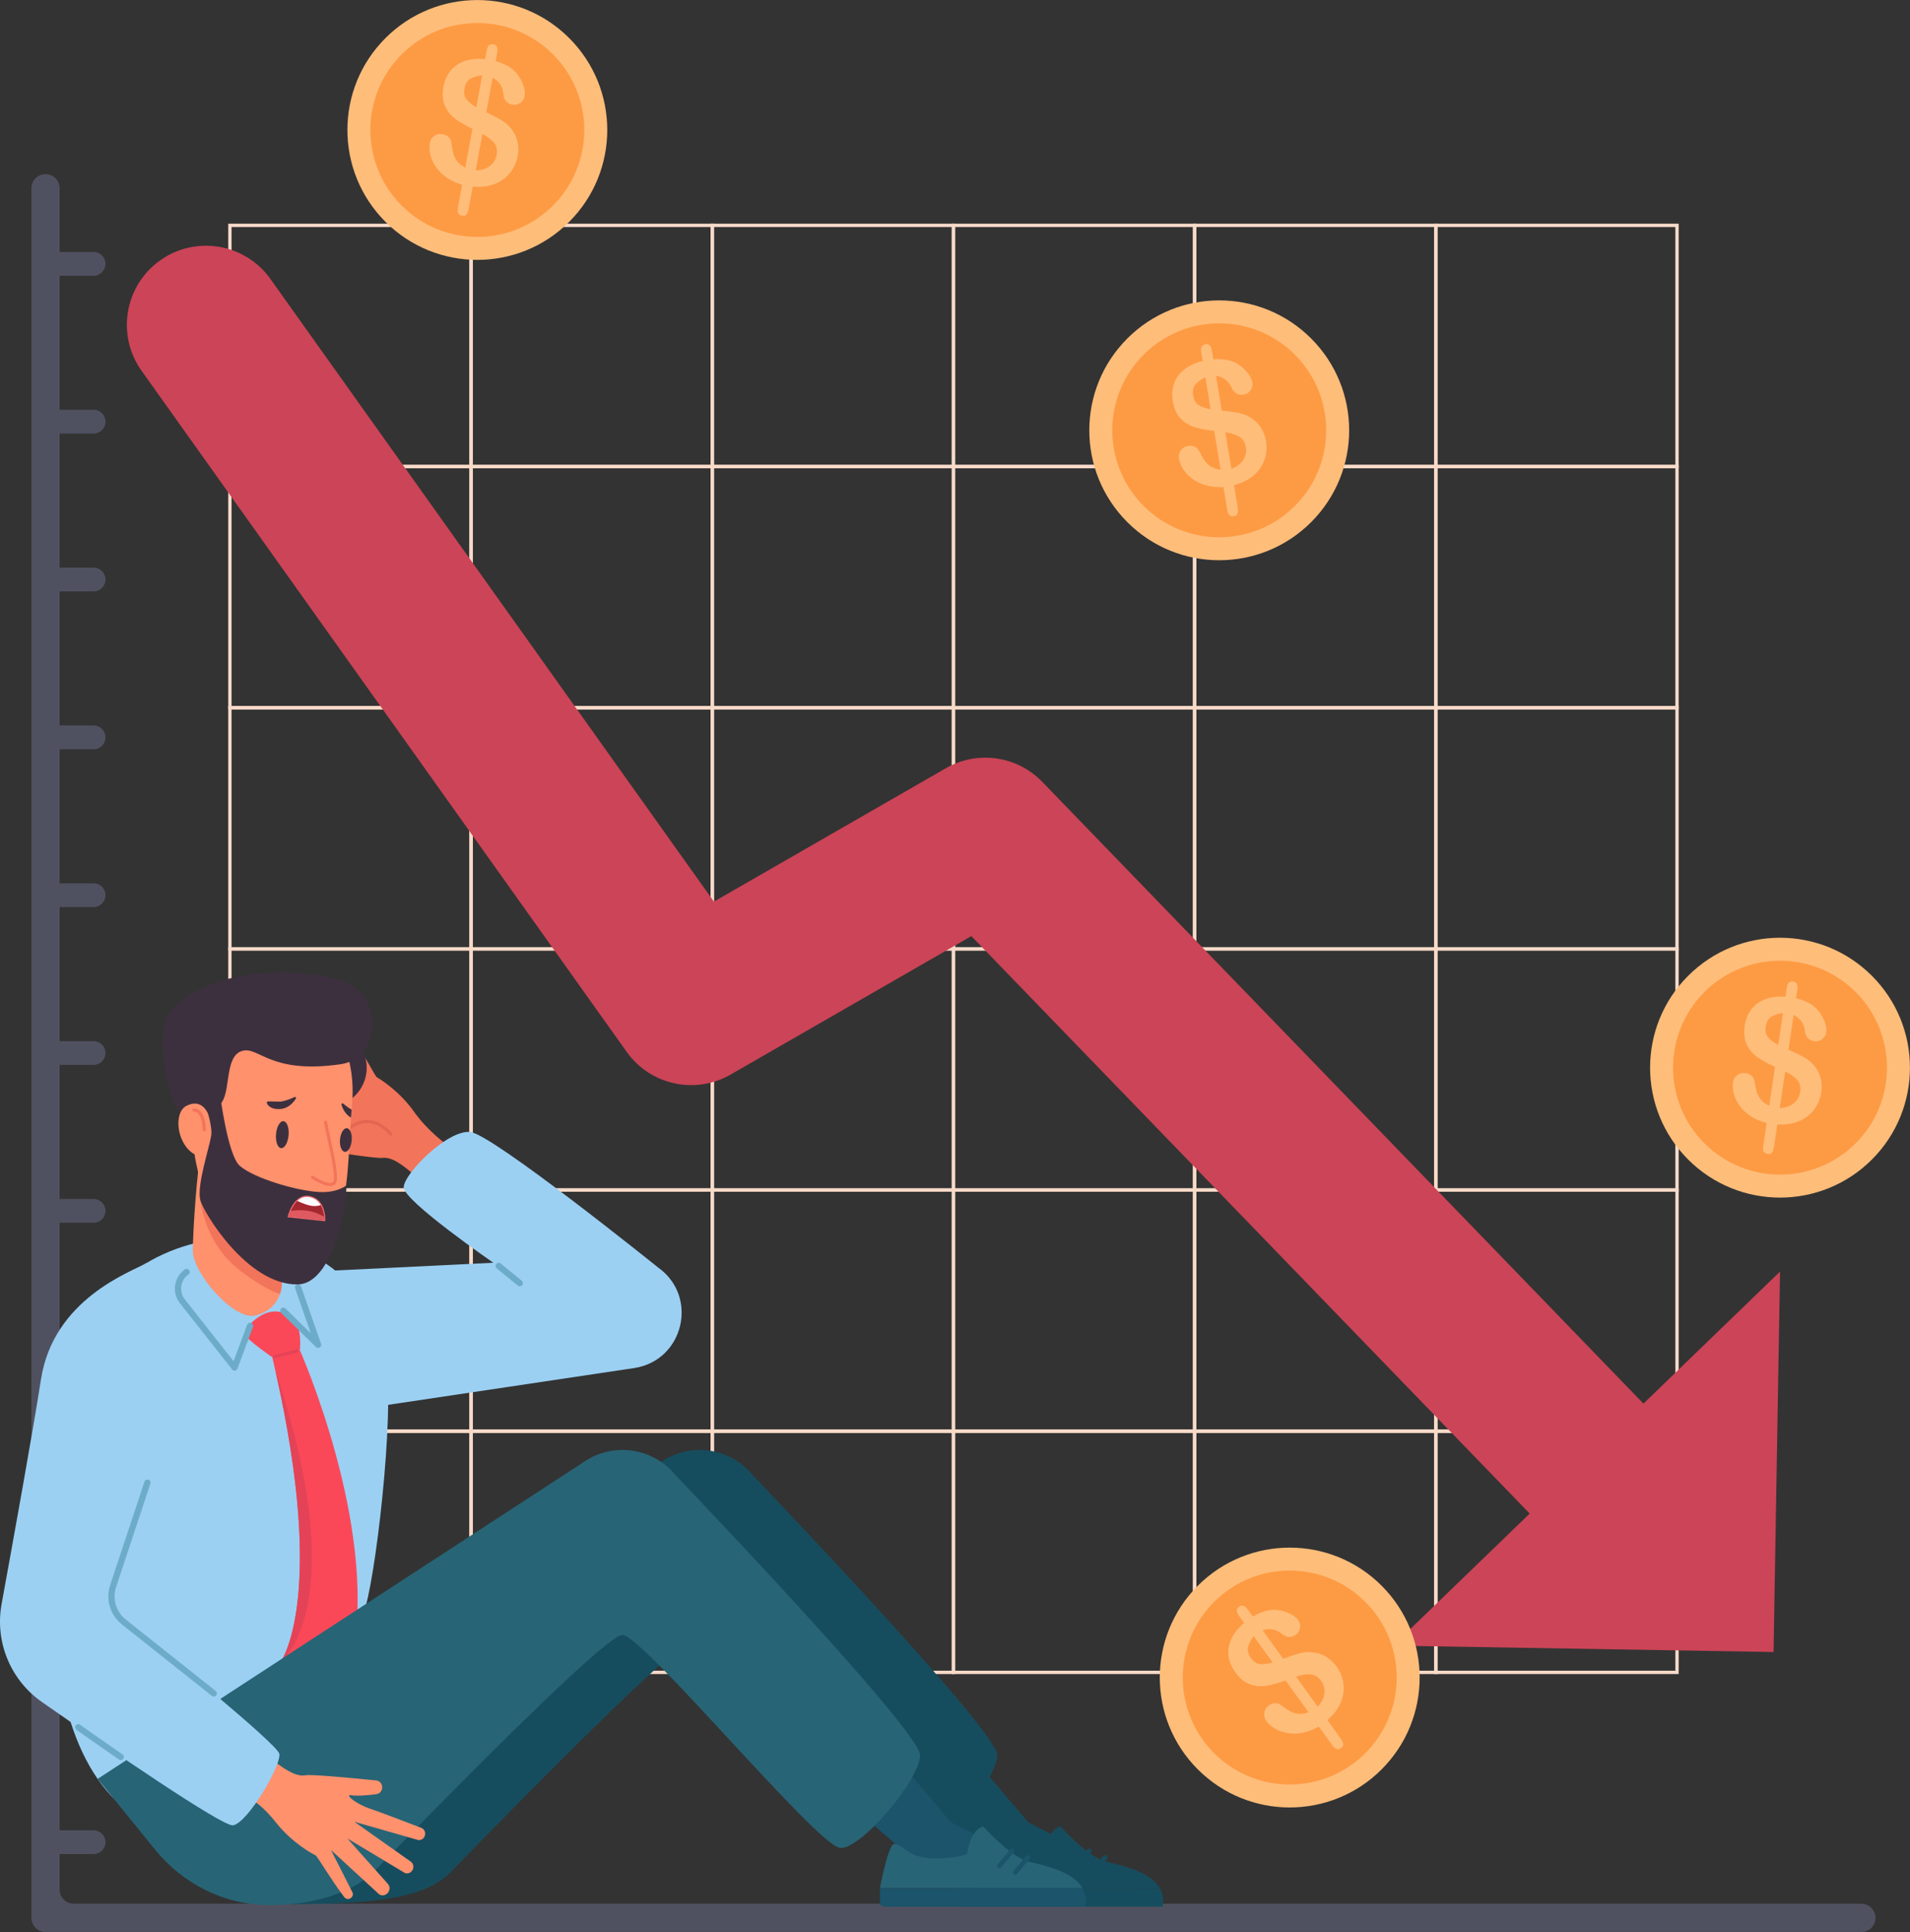 <svg xmlns="http://www.w3.org/2000/svg" xmlns:xlink="http://www.w3.org/1999/xlink" xml:space="preserve" width="3.787in" height="3.831in" style="shape-rendering:geometricPrecision; text-rendering:geometricPrecision; image-rendering:optimizeQuality; fill-rule:evenodd; clip-rule:evenodd" viewBox="0 0 1319.32 1334.65"><rect x="0" y="0" width="1319.32" height="1334.65" fill="#333333" stroke="none"/> <defs>  <style type="text/css">   <![CDATA[    .fil11 {fill:#164D5E}    .fil12 {fill:#1B546B}    .fil13 {fill:#276476}    .fil15 {fill:#3D303E}    .fil0 {fill:#505160}    .fil10 {fill:#6DACC8}    .fil7 {fill:#9BD0F3}    .fil17 {fill:#A52831}    .fil2 {fill:#CC4457}    .fil19 {fill:#DF5A60}    .fil9 {fill:#E44357}    .fil6 {fill:#E56551}    .fil5 {fill:#F2745A}    .fil16 {fill:#F76C6E}    .fil1 {fill:#F8DAC9}    .fil8 {fill:#FA4859}    .fil4 {fill:#FD9B44}    .fil14 {fill:#FF916D}    .fil3 {fill:#FFBD7A}    .fil18 {fill:white}   ]]>  </style> </defs> <g id="Layer_x0020_1">    <g id="_2409003737792">   <path class="fil0" d="M1285.76 1315.07l-1234.85 0c-5.38,0 -9.74,-4.36 -9.74,-9.74l0 -24.54 23.47 0c4.54,0 8.21,-3.68 8.21,-8.21l0 0c0,-4.54 -3.68,-8.21 -8.21,-8.21l-23.47 0 0 -92.61 23.47 0c4.54,0 8.21,-3.68 8.21,-8.21l0 0c0,-4.54 -3.68,-8.21 -8.21,-8.21l-23.47 0 0 -92.61 23.47 0c4.54,0 8.21,-3.68 8.21,-8.21 0,-4.54 -3.68,-8.21 -8.21,-8.21l-23.47 0 0 -92.61 23.47 0c4.54,0 8.21,-3.68 8.21,-8.21 0,-4.54 -3.68,-8.21 -8.21,-8.21l-23.47 0 0 -92.61 23.47 0c4.54,0 8.21,-3.68 8.21,-8.21 0,-4.54 -3.68,-8.21 -8.21,-8.21l-23.47 0 0 -92.61 23.47 0c4.54,0 8.21,-3.68 8.21,-8.21 0,-4.54 -3.68,-8.21 -8.21,-8.21l-23.47 0 0 -92.61 23.47 0c4.54,0 8.21,-3.68 8.21,-8.21 0,-4.54 -3.68,-8.21 -8.21,-8.21l-23.47 0 0 -92.61 23.47 0c4.54,0 8.21,-3.68 8.21,-8.21l0 0c0,-4.54 -3.68,-8.21 -8.21,-8.21l-23.47 0 0 -92.61 23.47 0c4.54,0 8.21,-3.68 8.21,-8.21l0 0c0,-4.54 -3.68,-8.21 -8.21,-8.21l-23.47 0 0 -92.61 23.47 0c4.54,0 8.21,-3.68 8.21,-8.21 0,-4.53 -3.68,-8.21 -8.21,-8.21l-23.47 0 0 -92.61 23.47 0c4.54,0 8.21,-3.68 8.21,-8.21 0,-4.53 -3.68,-8.21 -8.21,-8.21l-23.47 0 0 -44.01c0,-5.38 -4.36,-9.74 -9.74,-9.74l0 0c-5.38,0 -9.74,4.36 -9.74,9.74l0 1185.06 0 9.74c0,5.38 4.36,9.74 9.74,9.74l1254.32 0c5.38,0 9.74,-4.36 9.74,-9.74 0,-5.38 -4.36,-9.74 -9.74,-9.74l0.01 -0.11z"></path>   <path class="fil1" d="M326.56 323.45l-168.92 0 0 -168.92 168.92 0 0 168.92 0 0zm-166.6 -2.32l164.28 0 0 -164.28 -164.28 0 0 164.28z"></path>   <path class="fil1" d="M493.16 323.45l-168.92 0 0 -168.92 168.92 0 0 168.92zm-166.6 -2.32l164.28 0 0 -164.28 -164.28 0 0 164.28z"></path>   <path class="fil1" d="M659.76 323.45l-168.92 0 0 -168.92 168.92 0 0 168.92zm-166.6 -2.32l164.28 0 0 -164.28 -164.28 0 0 164.28z"></path>   <path class="fil1" d="M826.35 323.45l-168.92 0 0 -168.92 168.92 0 0 168.92zm-166.6 -2.32l164.28 0 0 -164.28 -164.28 0 0 164.28z"></path>   <path class="fil1" d="M992.94 323.45l-168.92 0 0 -168.92 168.92 0 0 168.92zm-166.6 -2.32l164.28 0 0 -164.28 -164.28 0 0 164.28z"></path>   <path class="fil1" d="M1159.54 323.45l-168.92 0 0 -168.92 168.92 0 0 168.92zm-166.6 -2.32l164.28 0 0 -164.28 -164.28 0 0 164.28z"></path>   <path class="fil1" d="M326.56 490.05l-168.92 0 0 -168.92 168.92 0 0 168.92 0 0zm-166.6 -2.32l164.28 0 0 -164.28 -164.28 0 0 164.28z"></path>   <path class="fil1" d="M493.16 490.05l-168.92 0 0 -168.92 168.92 0 0 168.92zm-166.6 -2.32l164.28 0 0 -164.28 -164.28 0 0 164.28z"></path>   <path class="fil1" d="M659.76 490.05l-168.92 0 0 -168.92 168.92 0 0 168.92zm-166.6 -2.32l164.28 0 0 -164.28 -164.28 0 0 164.28z"></path>   <path class="fil1" d="M826.35 490.05l-168.92 0 0 -168.92 168.92 0 0 168.92zm-166.6 -2.32l164.28 0 0 -164.28 -164.28 0 0 164.28z"></path>   <path class="fil1" d="M992.94 490.05l-168.92 0 0 -168.92 168.92 0 0 168.92zm-166.6 -2.32l164.28 0 0 -164.28 -164.28 0 0 164.28z"></path>   <path class="fil1" d="M1159.54 490.05l-168.92 0 0 -168.92 168.92 0 0 168.92zm-166.6 -2.32l164.28 0 0 -164.28 -164.28 0 0 164.28z"></path>   <path class="fil1" d="M326.56 656.65l-168.92 0 0 -168.92 168.92 0 0 168.92 0 0zm-166.6 -2.32l164.28 0 0 -164.28 -164.28 0 0 164.28z"></path>   <path class="fil1" d="M493.16 656.65l-168.92 0 0 -168.92 168.92 0 0 168.92zm-166.6 -2.32l164.28 0 0 -164.28 -164.28 0 0 164.28z"></path>   <path class="fil1" d="M659.76 656.65l-168.92 0 0 -168.92 168.92 0 0 168.92zm-166.6 -2.32l164.28 0 0 -164.28 -164.28 0 0 164.28z"></path>   <path class="fil1" d="M826.35 656.65l-168.92 0 0 -168.92 168.92 0 0 168.92zm-166.6 -2.32l164.28 0 0 -164.28 -164.28 0 0 164.28z"></path>   <path class="fil1" d="M992.94 656.65l-168.92 0 0 -168.92 168.92 0 0 168.92zm-166.6 -2.32l164.28 0 0 -164.28 -164.28 0 0 164.28z"></path>   <path class="fil1" d="M1159.54 656.65l-168.92 0 0 -168.92 168.92 0 0 168.92zm-166.6 -2.32l164.28 0 0 -164.28 -164.28 0 0 164.28z"></path>   <path class="fil1" d="M326.56 823.24l-168.92 0 0 -168.92 168.92 0 0 168.92 0 0zm-166.6 -2.32l164.28 0 0 -164.28 -164.28 0 0 164.28z"></path>   <path class="fil1" d="M493.16 823.24l-168.92 0 0 -168.92 168.92 0 0 168.92zm-166.6 -2.32l164.28 0 0 -164.28 -164.28 0 0 164.28z"></path>   <path class="fil1" d="M659.76 823.24l-168.92 0 0 -168.92 168.92 0 0 168.92zm-166.6 -2.32l164.28 0 0 -164.28 -164.28 0 0 164.28z"></path>   <path class="fil1" d="M826.35 823.24l-168.92 0 0 -168.92 168.92 0 0 168.92zm-166.6 -2.32l164.28 0 0 -164.28 -164.28 0 0 164.28z"></path>   <path class="fil1" d="M992.94 823.24l-168.92 0 0 -168.92 168.92 0 0 168.92zm-166.6 -2.32l164.28 0 0 -164.28 -164.28 0 0 164.28z"></path>   <path class="fil1" d="M1159.54 823.24l-168.92 0 0 -168.92 168.92 0 0 168.92zm-166.6 -2.32l164.28 0 0 -164.28 -164.28 0 0 164.28z"></path>   <path class="fil1" d="M326.56 989.84l-168.92 0 0 -168.92 168.92 0 0 168.92 0 0zm-166.6 -2.32l164.28 0 0 -164.28 -164.28 0 0 164.28z"></path>   <path class="fil1" d="M493.16 989.84l-168.92 0 0 -168.92 168.92 0 0 168.92zm-166.6 -2.32l164.28 0 0 -164.28 -164.28 0 0 164.28z"></path>   <path class="fil1" d="M659.76 989.84l-168.92 0 0 -168.92 168.92 0 0 168.92zm-166.6 -2.32l164.28 0 0 -164.28 -164.28 0 0 164.28z"></path>   <path class="fil1" d="M826.35 989.84l-168.92 0 0 -168.92 168.92 0 0 168.92zm-166.6 -2.32l164.28 0 0 -164.28 -164.28 0 0 164.28z"></path>   <path class="fil1" d="M992.94 989.84l-168.92 0 0 -168.92 168.92 0 0 168.92zm-166.6 -2.32l164.28 0 0 -164.28 -164.28 0 0 164.28z"></path>   <path class="fil1" d="M1159.54 989.84l-168.92 0 0 -168.92 168.92 0 0 168.92zm-166.6 -2.32l164.28 0 0 -164.28 -164.28 0 0 164.28z"></path>   <path class="fil1" d="M326.56 1156.44l-168.92 0 0 -168.92 168.92 0 0 168.92 0 0zm-166.6 -2.32l164.28 0 0 -164.28 -164.28 0 0 164.28z"></path>   <path class="fil1" d="M493.16 1156.44l-168.92 0 0 -168.92 168.92 0 0 168.92zm-166.6 -2.32l164.28 0 0 -164.28 -164.28 0 0 164.28z"></path>   <path class="fil1" d="M659.76 1156.44l-168.92 0 0 -168.92 168.92 0 0 168.92zm-166.6 -2.32l164.28 0 0 -164.28 -164.28 0 0 164.28z"></path>   <path class="fil1" d="M826.35 1156.44l-168.92 0 0 -168.92 168.92 0 0 168.92zm-166.6 -2.32l164.28 0 0 -164.28 -164.28 0 0 164.28z"></path>   <path class="fil1" d="M992.94 1156.44l-168.92 0 0 -168.92 168.92 0 0 168.92zm-166.6 -2.32l164.28 0 0 -164.28 -164.28 0 0 164.28z"></path>   <path class="fil1" d="M1159.54 1156.44l-168.92 0 0 -168.92 168.92 0 0 168.92zm-166.6 -2.32l164.28 0 0 -164.28 -164.28 0 0 164.28z"></path>   <path class="fil2" d="M1099.34 1078.39c-9.36,-2.45 -18.19,-7.42 -25.39,-14.88l-403.01 -416.85 -166.29 95.65c-24.39,14.03 -55.44,7.25 -71.76,-15.67l-335.12 -470.54c-17.51,-24.58 -11.78,-58.71 12.81,-76.21 24.58,-17.5 58.7,-11.78 76.21,12.81l306.34 430.14 160.23 -92.16c21.71,-12.48 49.13,-8.61 66.54,9.38l432.62 447.47c20.98,21.69 20.39,56.29 -1.3,77.27 -14.24,13.76 -34.02,18.24 -51.87,13.58l0 -0z"></path>   <g>    <polygon class="fil2" points="1229.55,878.4 962.27,1136.8 1225.08,1141.22 "></polygon>   </g>   <circle class="fil3" transform="matrix(0.37 -0.37 0.37 0.37 890.863 1158.85)" r="171.52"></circle>   <circle class="fil4" transform="matrix(0.37 -0.37 0.37 0.37 890.863 1158.85)" r="141.2"></circle>   <g>    <path class="fil3" d="M861.68 1111.62l3.69 5.12c3.64,-2.09 7.03,-3.48 10.2,-4.18 3.17,-0.7 6.42,-0.64 9.75,0.18 2.58,0.59 4.87,1.46 6.88,2.6 2.01,1.15 3.52,2.44 4.54,3.86 1.13,1.58 1.54,3.36 1.23,5.35 -0.33,1.99 -1.3,3.57 -2.95,4.75 -3.1,2.24 -6.31,2.01 -9.64,-0.68 -3.89,-3.19 -8.29,-4.01 -13.21,-2.44l14.2 19.72c4.7,-1.74 8.52,-3.01 11.49,-3.8 2.96,-0.79 5.96,-1.01 9,-0.65 3.21,0.33 6.22,1.31 9.02,2.97 2.8,1.66 5.23,3.92 7.31,6.8 2.59,3.6 4.18,7.58 4.76,11.95 0.58,4.36 -0.06,8.72 -1.91,13.08 -1.85,4.36 -4.91,8.35 -9.15,11.99l8.5 11.81c1.35,1.86 2.14,3.35 2.4,4.48 0.25,1.11 -0.24,2.12 -1.47,3.01 -1.13,0.82 -2.18,1.05 -3.14,0.68 -0.96,-0.37 -1.96,-1.27 -3.01,-2.73l-9.22 -12.8c-3.99,2.25 -7.85,3.71 -11.58,4.38 -3.72,0.66 -7.22,0.67 -10.49,0.03 -3.27,-0.64 -6.12,-1.71 -8.54,-3.2 -2.43,-1.49 -4.37,-3.27 -5.85,-5.33 -1.09,-1.52 -1.48,-3.31 -1.18,-5.38 0.32,-2.07 1.35,-3.74 3.12,-5.02 1.42,-1.03 2.86,-1.56 4.32,-1.6 1.46,-0.04 2.8,0.4 4.06,1.32 2.72,1.97 4.89,3.42 6.51,4.35 1.63,0.92 3.49,1.49 5.59,1.7 2.1,0.21 4.42,-0.14 6.98,-1.06l-15.89 -22.04c-5.07,1.88 -9.56,3.13 -13.44,3.74 -3.88,0.61 -7.66,0.23 -11.35,-1.16 -3.69,-1.38 -7.03,-4.15 -10.03,-8.33 -3.92,-5.43 -5.4,-11.14 -4.44,-17.11 0.96,-5.97 4.5,-11.6 10.63,-16.88l-3.62 -5.02c-1.91,-2.66 -1.87,-4.69 0.12,-6.13 2.02,-1.46 3.96,-0.89 5.83,1.7l0.01 0zm17.41 36.86l-13.08 -18.16c-2.08,2.7 -3.4,5.23 -3.96,7.61 -0.55,2.36 0.12,4.86 2.01,7.48 1.8,2.5 3.86,3.89 6.17,4.16 2.31,0.27 5.26,-0.08 8.87,-1.09l0 0zm16.17 9.74l14.96 20.76c2.73,-2.93 4.28,-5.99 4.63,-9.17 0.35,-3.18 -0.4,-6.05 -2.24,-8.6 -1.99,-2.75 -4.36,-4.27 -7.13,-4.55 -2.77,-0.28 -6.18,0.24 -10.21,1.57l-0.01 0z"></path>   </g>   <circle class="fil3" transform="matrix(0.37 -0.37 0.37 0.37 842.176 297.261)" r="171.52"></circle>   <circle class="fil4" transform="matrix(0.37 -0.37 0.37 0.37 842.176 297.261)" r="141.2"></circle>   <g>    <path class="fil3" d="M837.04 241.96l1.03 6.23c4.18,-0.25 7.85,0.01 11,0.79 3.15,0.79 6.03,2.28 8.65,4.5 2.05,1.67 3.72,3.47 5,5.39 1.28,1.92 2.07,3.74 2.35,5.47 0.32,1.92 -0.12,3.7 -1.28,5.34 -1.17,1.64 -2.75,2.62 -4.76,2.94 -3.77,0.62 -6.54,-1.01 -8.33,-4.91 -2.06,-4.59 -5.64,-7.28 -10.75,-8.06l3.95 23.99c4.98,0.53 8.97,1.08 11.98,1.7 3.01,0.61 5.79,1.75 8.35,3.42 2.73,1.72 4.98,3.94 6.75,6.67 1.78,2.73 2.94,5.84 3.52,9.34 0.73,4.38 0.37,8.66 -1.05,12.82 -1.43,4.16 -3.94,7.78 -7.53,10.86 -3.6,3.08 -8.11,5.31 -13.53,6.67l2.36 14.35c0.37,2.27 0.42,3.96 0.16,5.06 -0.27,1.11 -1.16,1.79 -2.66,2.04 -1.39,0.23 -2.43,-0.03 -3.12,-0.79 -0.69,-0.76 -1.19,-2.02 -1.48,-3.78l-2.56 -15.57c-4.58,0.24 -8.69,-0.17 -12.31,-1.23 -3.62,-1.06 -6.77,-2.6 -9.41,-4.63 -2.65,-2.03 -4.72,-4.26 -6.22,-6.67 -1.5,-2.42 -2.46,-4.88 -2.88,-7.38 -0.3,-1.85 0.15,-3.62 1.35,-5.35 1.2,-1.71 2.87,-2.75 5.02,-3.11 1.73,-0.28 3.26,-0.13 4.58,0.48 1.32,0.61 2.34,1.61 3.04,2.99 1.56,2.98 2.86,5.24 3.9,6.79 1.04,1.54 2.46,2.88 4.24,4.01 1.79,1.12 4.02,1.84 6.72,2.14l-4.42 -26.81c-5.39,-0.57 -9.95,-1.45 -13.7,-2.63 -3.75,-1.18 -6.96,-3.2 -9.64,-6.08 -2.69,-2.88 -4.44,-6.85 -5.28,-11.93 -1.09,-6.61 0.12,-12.38 3.64,-17.3 3.51,-4.92 9.19,-8.38 17.03,-10.39l-1.01 -6.11c-0.53,-3.23 0.41,-5.04 2.84,-5.44 2.46,-0.41 3.95,0.97 4.46,4.12l0.02 0.04zm-0.8 40.75l-3.65 -22.08c-3.07,1.49 -5.38,3.17 -6.92,5.05 -1.55,1.87 -2.06,4.4 -1.53,7.6 0.5,3.04 1.72,5.19 3.68,6.47 1.94,1.28 4.76,2.27 8.43,2.96zm10.15 15.92l4.16 25.25c3.75,-1.41 6.49,-3.46 8.23,-6.16 1.72,-2.69 2.33,-5.6 1.82,-8.71 -0.55,-3.34 -2.01,-5.76 -4.36,-7.25 -2.35,-1.49 -5.64,-2.53 -9.84,-3.14l0 0.01z"></path>   </g>   <circle class="fil3" transform="matrix(0.37 -0.37 0.37 0.37 329.712 89.78)" r="171.52"></circle>   <circle class="fil4" transform="matrix(0.37 -0.37 0.37 0.37 329.712 89.78)" r="141.2"></circle>   <g>    <path class="fil3" d="M343.51 35.99l-1.13 6.21c4.02,1.17 7.39,2.66 10.09,4.46 2.7,1.8 4.91,4.18 6.62,7.14 1.37,2.27 2.33,4.53 2.89,6.77 0.56,2.24 0.68,4.22 0.37,5.95 -0.35,1.91 -1.36,3.45 -3.01,4.59 -1.66,1.15 -3.48,1.53 -5.47,1.17 -3.75,-0.68 -5.82,-3.16 -6.19,-7.43 -0.39,-5.02 -2.86,-8.75 -7.4,-11.21l-4.37 23.91c4.52,2.18 8.08,4.05 10.71,5.63 2.62,1.59 4.86,3.6 6.7,6.04 2,2.54 3.36,5.39 4.11,8.56 0.75,3.16 0.81,6.49 0.17,9.98 -0.8,4.37 -2.57,8.27 -5.32,11.71 -2.74,3.44 -6.34,6 -10.76,7.69 -4.42,1.68 -9.43,2.26 -14.98,1.71l-2.62 14.31c-0.41,2.26 -0.94,3.87 -1.57,4.82 -0.63,0.96 -1.69,1.29 -3.18,1.02 -1.38,-0.25 -2.27,-0.85 -2.67,-1.8 -0.4,-0.95 -0.44,-2.3 -0.12,-4.07l2.84 -15.52c-4.39,-1.31 -8.12,-3.09 -11.18,-5.31 -3.06,-2.22 -5.49,-4.74 -7.29,-7.53 -1.81,-2.8 -3.01,-5.6 -3.6,-8.38 -0.6,-2.78 -0.67,-5.42 -0.22,-7.91 0.34,-1.84 1.36,-3.36 3.07,-4.58 1.7,-1.21 3.64,-1.63 5.78,-1.23 1.72,0.32 3.11,0.99 4.15,2.01 1.04,1.02 1.66,2.3 1.85,3.85 0.46,3.33 0.92,5.9 1.39,7.71 0.46,1.81 1.34,3.54 2.65,5.2 1.3,1.66 3.16,3.09 5.6,4.29l4.89 -26.73c-4.88,-2.35 -8.88,-4.72 -12.01,-7.09 -3.13,-2.38 -5.47,-5.37 -7.03,-8.97 -1.56,-3.61 -1.87,-7.94 -0.96,-13.01 1.21,-6.59 4.29,-11.61 9.26,-15.06 4.97,-3.45 11.47,-4.79 19.53,-4.04l1.11 -6.09c0.59,-3.21 2.09,-4.61 4.51,-4.17 2.45,0.45 3.39,2.24 2.82,5.39l-0.01 0zm-14.5 38.1l4.02 -22.01c-3.39,0.37 -6.13,1.18 -8.23,2.42 -2.09,1.24 -3.42,3.46 -4,6.63 -0.56,3.03 -0.13,5.47 1.27,7.33 1.41,1.86 3.71,3.74 6.93,5.63zm4.18 18.41l-4.6 25.17c4.01,-0.06 7.28,-1.06 9.81,-3.01 2.53,-1.95 4.09,-4.48 4.65,-7.59 0.61,-3.33 0.05,-6.1 -1.66,-8.29 -1.72,-2.2 -4.45,-4.29 -8.21,-6.28l0 -0z"></path>   </g>   <circle class="fil3" transform="matrix(0.37 -0.37 0.37 0.37 1229.54 737.549)" r="171.52"></circle>   <circle class="fil4" transform="matrix(0.37 -0.37 0.37 0.37 1229.54 737.549)" r="141.2"></circle>   <g>    <path class="fil3" d="M1241.56 683.33l-0.92 6.24c4.06,1.04 7.47,2.41 10.22,4.12 2.75,1.71 5.04,4.02 6.86,6.92 1.44,2.23 2.48,4.45 3.12,6.67 0.63,2.22 0.82,4.2 0.57,5.94 -0.28,1.93 -1.24,3.49 -2.85,4.69 -1.62,1.2 -3.42,1.65 -5.43,1.35 -3.77,-0.57 -5.92,-2.96 -6.43,-7.22 -0.56,-5 -3.14,-8.66 -7.76,-10.96l-3.57 24.04c4.58,2.02 8.21,3.78 10.88,5.28 2.67,1.5 4.97,3.44 6.9,5.81 2.07,2.47 3.54,5.28 4.39,8.42 0.85,3.14 1.02,6.46 0.49,9.97 -0.65,4.39 -2.3,8.35 -4.93,11.88 -2.64,3.53 -6.14,6.21 -10.5,8.04 -4.37,1.83 -9.34,2.57 -14.92,2.22l-2.14 14.39c-0.34,2.27 -0.81,3.9 -1.41,4.88 -0.6,0.98 -1.65,1.34 -3.15,1.12 -1.39,-0.21 -2.3,-0.78 -2.73,-1.7 -0.43,-0.93 -0.51,-2.28 -0.25,-4.06l2.32 -15.6c-4.43,-1.18 -8.22,-2.81 -11.35,-4.94 -3.13,-2.12 -5.64,-4.55 -7.54,-7.29 -1.89,-2.74 -3.19,-5.49 -3.88,-8.26 -0.69,-2.76 -0.85,-5.39 -0.48,-7.9 0.27,-1.85 1.24,-3.4 2.91,-4.68 1.66,-1.27 3.57,-1.74 5.74,-1.42 1.73,0.25 3.14,0.88 4.21,1.87 1.07,0.99 1.73,2.25 1.97,3.78 0.57,3.31 1.11,5.86 1.64,7.66 0.53,1.79 1.46,3.5 2.82,5.12 1.36,1.62 3.27,2.98 5.74,4.11l3.99 -26.88c-4.95,-2.2 -9.04,-4.42 -12.24,-6.69 -3.2,-2.27 -5.65,-5.18 -7.32,-8.74 -1.68,-3.56 -2.13,-7.88 -1.38,-12.97 0.99,-6.63 3.9,-11.75 8.75,-15.36 4.85,-3.61 11.32,-5.17 19.39,-4.67l0.91 -6.13c0.48,-3.24 1.93,-4.68 4.36,-4.32 2.47,0.36 3.47,2.12 2.99,5.28l-0.01 -0.02zm-13.24 38.56l3.29 -22.14c-3.38,0.48 -6.09,1.38 -8.14,2.69 -2.05,1.31 -3.31,3.56 -3.78,6.77 -0.45,3.05 0.05,5.47 1.51,7.28 1.46,1.81 3.84,3.61 7.11,5.4l0.01 0zm4.79 18.26l-3.76 25.31c4,-0.19 7.24,-1.3 9.71,-3.34 2.47,-2.04 3.94,-4.61 4.4,-7.73 0.49,-3.35 -0.15,-6.09 -1.93,-8.24 -1.79,-2.13 -4.59,-4.14 -8.4,-6.01l-0.01 0.01z"></path>   </g>   <g>    <path class="fil5" d="M288.85 814.05c-9.64,-8.67 -17.84,-15.07 -24.72,-14.18 -3.84,0.49 -27.9,-3.1 -48.42,-6.39 -5.6,-0.89 -5.27,-9.08 0.39,-9.51 7.1,-0.55 13.94,-0.59 18.62,0.51 1.33,-1.68 -7.39,-7.81 -14,-10.33 -3.44,-1.31 -19.53,-8.5 -34.19,-15.1 -4.6,-2.07 -2.69,-9 2.32,-8.43l0 0 43.38 15.2 -37.15 -29.66c-3.89,-3.11 -0.62,-9.3 4.14,-7.84l0 0 38.51 26.26 -26 -32.8c-3.29,-4.15 1.56,-9.79 6.15,-7.18l0 0 31.6 32.63 -13.01 -29.77c-1.6,-3.67 3.51,-6.5 5.75,-3.18 0.06,0.09 0.13,0.19 0.2,0.29 9.07,13.56 16.64,29.01 18,29.7 2.31,1.2 15.68,9.72 25.4,23.49 9.15,12.97 22.18,22.98 27.03,25.89 4.96,2.96 -14.9,28.58 -24,20.38l0.01 0z"></path>    <path class="fil6" d="M270.72 784.22c-0.03,0.03 -0.05,0.05 -0.09,0.07 -0.44,0.39 -1.11,0.34 -1.49,-0.11 -4.71,-5.39 -9.75,-8.21 -15,-8.38 -7.61,-0.25 -13.09,5.16 -13.14,5.21 -0.41,0.41 -1.08,0.42 -1.5,0 -0.41,-0.41 -0.4,-1.1 0,-1.5 0.25,-0.25 6.21,-6.11 14.72,-5.83 5.86,0.2 11.43,3.26 16.53,9.1 0.36,0.41 0.35,1.02 -0.02,1.42l0 0.02z"></path>   </g>   <path class="fil7" d="M324.81 781.96c15.61,1.71 129.83,93.68 129.83,93.68 28.21,20.08 17.62,64.29 -16.63,69.42l-249.44 37.3 15.94 -103.37 136.25 -6.68c0,0 -61.9,-42.7 -61.9,-52.07 0,-9.37 30.35,-39.98 45.97,-38.26l-0 -0.01z"></path>   <path class="fil7" d="M166.94 855.52c-48.69,-1.9 -100.8,28.43 -111.98,77.91 -11.17,49.48 -51.07,259.36 36.71,320.01 87.78,60.65 152.66,-121.75 159.17,-138.13 8.3,-20.88 21.81,-137.5 15.82,-174.74 -6,-37.25 -32.71,-82.43 -99.73,-85.05l0 -0.01z"></path>   <g>    <path class="fil8" d="M204.85 915.32c3.58,4.86 2.29,17.38 2.29,17.38l-19.07 4.89c0,0 -16.83,-11.56 -18.67,-15.39 -1.84,-3.84 8.51,-14.37 17.69,-15.98 9.18,-1.61 14.18,4.24 17.76,9.1l0 0.01z"></path>    <path class="fil8" d="M190.23 946.91c36.09,159.1 3.27,201.74 3.27,201.74l23.44 26.69c0.01,0.01 0.01,0.02 0.01,0.02l26.63 -32.77c17.35,-88.56 -36.45,-209.88 -36.45,-209.88l-19.07 4.89c0.75,3.15 1.47,6.26 2.16,9.32z"></path>    <path class="fil9" d="M189.52 938.3c0.08,0 0.18,-0.01 0.27,-0.03l15.77 -4.04c0.58,-0.15 0.92,-0.74 0.78,-1.31 -0.15,-0.58 -0.74,-0.92 -1.31,-0.78l-15.77 4.05c-0.58,0.15 -0.92,0.74 -0.78,1.31 0.12,0.48 0.57,0.81 1.05,0.81l-0.01 0z"></path>    <path class="fil9" d="M193.49 1148.66c0,0 51.6,-38.13 -3.27,-201.74 36.09,159.1 3.27,201.74 3.27,201.74z"></path>   </g>   <path class="fil10" d="M162.31 946.78c0.01,0 0.02,0 0.03,0 0.77,-0.12 1.41,-0.64 1.68,-1.38l10.71 -28.73c0.41,-1.11 -0.15,-2.35 -1.27,-2.77 -1.11,-0.42 -2.35,0.15 -2.77,1.27l-9.36 25.14 -33.64 -42.67c-2.06,-2.61 -2.93,-5.84 -2.46,-9.13 0.47,-3.28 2.22,-6.15 4.92,-8.07 0.97,-0.69 1.2,-2.04 0.5,-3.01 -0.69,-0.97 -2.04,-1.2 -3.01,-0.5 -3.67,2.62 -6.04,6.51 -6.68,10.97 -0.64,4.47 0.55,8.87 3.34,12.41l36.01 45.67c0.47,0.6 1.24,0.9 2,0.8l0 0z"></path>   <path class="fil10" d="M220.05 931.15c0.29,-0.04 0.59,-0.15 0.85,-0.32 0.84,-0.53 1.21,-1.59 0.88,-2.53l-13.85 -39.65c-0.39,-1.12 -1.62,-1.72 -2.74,-1.32 -1.12,0.39 -1.71,1.62 -1.32,2.74l10.8 30.94 -17.46 -17.13c-0.85,-0.83 -2.22,-0.82 -3.05,0.03 -0.83,0.85 -0.82,2.22 0.03,3.05l24.04 23.59c0.49,0.48 1.17,0.68 1.82,0.6l0 0.01z"></path>   <g>    <path class="fil11" d="M803.14 1317.15l-138.91 0c-1.69,0 -3.07,-1.38 -3.07,-3.07l0 -9.72 139.94 0c2.05,3.51 2.93,7.72 2.04,12.8l0 -0.01z"></path>    <path class="fil11" d="M457.87 1009.11c20.24,-12.98 46.97,-8.67 62.12,9.99 0,0 168.88,176.19 168.88,193.36 0,3.74 -2,9.02 -5.27,14.97l26.63 31.42 15.78 8.05c1.56,-2.37 3.62,-4.38 6.39,-5.3 0,0 8.53,9.59 18.06,16.88l0.69 -0.82c0.56,-0.66 1.56,-0.76 2.23,-0.19 0.66,0.56 0.76,1.56 0.19,2.23l-0.56 0.66c2.37,1.67 4.77,3.13 7.07,4.22l2.01 -2.4c0.56,-0.66 1.56,-0.76 2.23,-0.19 0.66,0.56 0.76,1.56 0.19,2.23l-1.35 1.6c0.42,0.14 0.84,0.25 1.26,0.36 9.98,2.41 29.84,6.4 36.68,18.18l-139.94 -0.07c0,0 5.69,-30.59 9.91,-30.46 0.33,0.01 0.64,0.05 0.95,0.1l-14.55 -12.65c-9.62,9.57 -19.04,16.22 -24.25,15.16 -17.22,-3.51 -135.97,-147 -149.96,-147 -13.99,0 -172,163.96 -172,163.96 -16.34,15.57 -42.5,22 -110.21,22 0,0 -21.58,-14.26 -40.47,-37.54l-39.76 -49.01 337.06 -219.75 -0.01 -0z"></path>   </g>   <g>    <path class="fil12" d="M656.87 1258.86l30.34 15.47 -18.01 24.66 -53.28 -16.64c0,0 5.27,-10.78 5,-14.65 -0.26,-3.88 35.94,-8.84 35.94,-8.84l0 0.01z"></path>    <polygon class="fil12" points="532.36,1198.94 621.53,1276.43 656.87,1258.86 595.6,1186.56 "></polygon>    <g>     <path class="fil13" d="M607.79 1304.28l139.94 0.07c-6.83,-11.78 -26.7,-15.77 -36.68,-18.18 -12.95,-3.13 -32.01,-24.57 -32.01,-24.57 -9.37,3.13 -10.86,18.76 -10.86,18.76 0,0 -2.53,3.12 -21.88,3.41 -19.35,0.29 -22.03,-9.77 -28.59,-9.97 -4.2,-0.14 -9.91,30.46 -9.91,30.46l-0.01 0.01z"></path>     <path class="fil12" d="M607.79 1304.35l0 9.72c0,1.69 1.38,3.07 3.07,3.07l138.91 0c0.88,-5.07 0.01,-9.28 -2.04,-12.8l-139.94 0 0.01 0.01z"></path>     <path class="fil12" d="M701.27 1295.1c0.45,0 0.89,-0.19 1.21,-0.57l8.67 -10.32c0.56,-0.67 0.47,-1.66 -0.19,-2.23 -0.67,-0.56 -1.66,-0.47 -2.23,0.19l-8.67 10.32c-0.56,0.67 -0.47,1.66 0.19,2.23 0.29,0.25 0.65,0.37 1.02,0.37l0 0.01z"></path>     <path class="fil12" d="M690.33 1290.58c0.45,0 0.89,-0.19 1.21,-0.57l8.67 -10.32c0.56,-0.67 0.47,-1.66 -0.19,-2.23 -0.67,-0.56 -1.66,-0.47 -2.23,0.19l-8.67 10.32c-0.56,0.67 -0.47,1.66 0.19,2.23 0.29,0.25 0.65,0.37 1.02,0.37l0 0.01z"></path>    </g>   </g>   <path class="fil13" d="M635.51 1212.45c0,-17.17 -168.88,-193.36 -168.88,-193.36 -15.15,-18.66 -41.89,-22.96 -62.12,-9.99l-337.06 219.75 39.76 49.01c18.88,23.27 46.93,37.54 76.9,38.16 28.29,0.59 57.45,-7.06 73.77,-22.63 0,0 158.01,-163.96 172,-163.96 14,0 132.75,143.5 149.96,147 13.58,2.77 55.67,-46.82 55.67,-63.98l0.01 0z"></path>   <path class="fil14" d="M134.45 836.67c-0.8,11.66 -1.21,21.86 -1.26,27.2 -0.15,15.54 28.49,48.75 43.43,44.86 9.26,-2.41 14.55,-8.23 16.8,-14.92 1.39,-4.09 1.62,-8.52 0.91,-12.67 -0.15,-0.84 -0.23,-1.83 -0.26,-2.93 -0.36,-13.16 6.63,-42.79 6.63,-42.79 0,0 -5.86,-8.32 -13.83,-18.67 -15.21,-19.78 -39.64,-48.65 -43.85,-39.34 -4.21,9.33 -7.06,36.96 -8.55,59.26l-0.02 0z"></path>   <path class="fil5" d="M138.32 828.92c0,0 1.98,21.36 17.48,39.37 9.41,10.94 29.47,23.46 37.6,25.53 1.39,-4.09 1.62,-8.52 0.91,-12.67 -0.15,-0.84 -0.23,-1.83 -0.26,-2.93 -0.36,-13.16 6.63,-42.79 6.63,-42.79 0,0 -5.86,-8.32 -13.83,-18.67 -15.21,-19.78 -48.54,12.17 -48.54,12.17l0 0z"></path>   <circle class="fil15" transform="matrix(0.35 -0.389 0.389 0.35 226.22 737.594)" r="51.77"></circle>   <path class="fil14" d="M138.91 745.11c-13.84,21.41 -1.72,65.93 -1.72,65.93 6.66,16.93 51.61,52.73 66.33,51.33 14.71,-1.4 31.44,-31.16 34.31,-38.11 2.42,-5.84 3.71,-37.69 4.59,-52.23 0.15,-2.33 0.27,-4.22 0.41,-5.47 0.02,-0.22 0.04,-0.42 0.05,-0.59 0.01,-0.09 0.02,-0.18 0.03,-0.26 0.2,-1.78 0.35,-3.51 0.45,-5.2 0.98,-14.95 -1.49,-26.65 -4.28,-34.77 -2.83,-8.21 -10.11,-14.1 -18.72,-15.11 -48.98,-5.75 -68.66,14.63 -81.47,34.47l0.01 0z"></path>   <path class="fil15" d="M190.66 783.45c-0.45,5.15 1.13,9.49 3.53,9.69 2.39,0.21 4.71,-3.79 5.15,-8.94 0.45,-5.15 -1.13,-9.49 -3.53,-9.69 -2.39,-0.21 -4.71,3.79 -5.15,8.94z"></path>   <path class="fil15" d="M234.85 787.19c-0.39,4.51 1.1,8.32 3.34,8.51 2.24,0.19 4.36,-3.3 4.75,-7.81 0.39,-4.51 -1.1,-8.32 -3.34,-8.51 -2.24,-0.19 -4.36,3.3 -4.75,7.81z"></path>   <path class="fil15" d="M204.4 758.88c0.38,-0.61 -0.26,-1.35 -0.92,-1.05 -2.58,1.19 -7.09,3.06 -10.1,3.15 -4.42,0.15 -8.58,-0.59 -9.06,0.29 -0.47,0.88 1.79,5.58 9.69,4.81 5.41,-0.53 8.79,-4.65 10.39,-7.22l0 0.01z"></path>   <path class="fil15" d="M235.85 763.13c0.78,2.56 2.6,6.69 6.58,8.91 0.15,-2.33 0.27,-4.22 0.41,-5.47 -2.17,-1.27 -4.36,-3.01 -5.82,-4.21 -0.56,-0.46 -1.38,0.08 -1.17,0.78l0 -0z"></path>   <path class="fil5" d="M227.28 819.29c1.7,0.15 3.22,-0.16 4.29,-1.24 2.8,-2.85 0.16,-16.08 -3.59,-33.06 -0.95,-4.3 -1.77,-8.01 -2.05,-9.96 -0.08,-0.59 -0.63,-0.99 -1.21,-0.9 -0.59,0.08 -0.99,0.63 -0.9,1.21 0.29,2.03 1.11,5.78 2.07,10.12 2.07,9.37 6.37,28.85 4.15,31.1 -2.22,2.26 -10.08,-1.84 -13.52,-4.17 -0.48,-0.33 -1.16,-0.2 -1.48,0.28 -0.34,0.49 -0.2,1.16 0.28,1.48 0.91,0.62 7.13,4.72 11.96,5.14l0.01 0.01z"></path>   <path class="fil15" d="M136.81 781.9c0,0 -13.72,-10.85 -17.91,-23.24 -4.19,-12.39 -13.11,-49.98 2.35,-64.19 25.15,-23.13 74.63,-27.17 110.3,-18.51 35.52,8.61 31.44,55.15 4.07,59.16 -49.71,7.28 -56.84,-12.89 -68.69,-9.04 -12.23,3.97 -7.12,29.3 -14.86,36.71 -7.73,7.41 -15.28,19.11 -15.28,19.11l0.01 0z"></path>   <path class="fil14" d="M129.01 763.79c-9.42,4.6 -7.01,25.94 4.7,33.22 3.38,2.1 13.79,-11.12 12.5,-19.37 -1.29,-8.26 -6.05,-19.29 -17.2,-13.85z"></path>   <path class="fil5" d="M141.08 781.57c0.04,0 0.09,0.01 0.14,0 0.59,-0.02 1.05,-0.53 1.03,-1.11 -0.27,-6.66 -1.78,-11.16 -4.49,-13.36 -1.97,-1.61 -3.83,-1.36 -4.04,-1.32 -0.59,0.09 -0.98,0.65 -0.88,1.23 0.09,0.58 0.64,0.97 1.22,0.88 0.07,-0.01 1.18,-0.12 2.42,0.92 1.49,1.26 3.33,4.32 3.64,11.74 0.02,0.55 0.45,0.98 0.98,1.03l-0.01 0z"></path>   <path class="fil15" d="M152 756.09c0,0 5.29,41.89 13.59,49.24 9.46,8.37 39.07,17.38 55.23,18.13 8.73,0.41 14.56,-1.94 18.17,-4.34 1.93,-1.28 -5.54,67.98 -33.62,68.16 -34.83,0.23 -65.05,-50.17 -67.05,-58.37 -2.46,-10.05 6.22,-35.87 7.57,-44.42 1.07,-6.79 -4.11,-21.57 -4.11,-21.57l10.21 -6.84 0.01 0.01z"></path>   <g>    <path class="fil16" d="M204.66 829.26c-4.1,4.05 -5.74,10.51 -5.82,10.82l-0.2 0.79 25.95 2.76 0.04 -0.82c0.02,-0.18 0.25,-4.29 -1.35,-8.43 -0.29,-0.77 -0.64,-1.5 -1.02,-2.16 -1.79,-3.12 -4.52,-5.15 -7.99,-5.92 -2.64,-0.58 -5.1,-0.19 -7.33,1.16 -0.83,0.5 -1.6,1.12 -2.29,1.8l0.01 0z"></path>    <path class="fil17" d="M205.39 829.6c-2.08,1.99 -3.54,4.66 -4.47,6.84 -0.9,2.13 -1.31,3.78 -1.31,3.78l24.27 2.59c0,0 0.05,-0.92 -0.04,-2.33 -0.17,-2.08 -0.7,-5.23 -2.31,-8 -1.43,-2.47 -3.74,-4.64 -7.45,-5.46 -3.67,-0.8 -6.51,0.5 -8.68,2.57l-0.01 -0z"></path>    <path class="fil18" d="M205.39 829.6c3.49,1.65 7.52,3.2 10.69,3.48 2.05,0.18 3.89,-0.11 5.44,-0.6 -1.43,-2.47 -3.74,-4.64 -7.45,-5.46 -3.66,-0.8 -6.5,0.5 -8.68,2.57l-0 0.01z"></path>    <path class="fil19" d="M200.92 836.44c-0.9,2.13 -1.31,3.78 -1.31,3.78l24.27 2.59c0,0 0.05,-0.92 -0.04,-2.33 -2.77,-1.53 -6.81,-3.45 -11.29,-4.09 -4.17,-0.6 -8.49,-0.33 -11.61,0.05l-0.01 -0.01z"></path>   </g>   <path class="fil14" d="M185.49 1213.63c10.13,8.1 18.69,14.01 25.5,12.73 3.8,-0.71 28.02,1.48 48.71,3.56 5.64,0.57 5.79,8.75 0.17,9.52 -7.06,0.96 -13.88,1.4 -18.61,0.57 -1.24,1.76 7.83,7.37 14.56,9.5 3.51,1.1 19.99,7.35 35.01,13.09 4.72,1.81 3.21,8.83 -1.83,8.54l0 0 -44.2 -12.66 38.81 27.45c4.07,2.88 1.16,9.25 -3.68,8.07l0 0 -39.97 -23.98 27.86 31.24c3.52,3.95 -0.98,9.87 -5.73,7.51l0 0 -33.45 -30.75 14.71 28.98c1.81,3.57 -3.13,6.7 -5.56,3.52 -0.07,-0.09 -0.15,-0.19 -0.21,-0.28 -9.83,-13.01 -18.3,-27.99 -19.69,-28.61 -2.37,-1.06 -16.21,-8.79 -26.71,-21.98 -9.89,-12.42 -16.13,-16.09 -21.15,-18.71 -5.12,-2.67 5.87,-34.95 15.43,-27.3l0.01 -0.01z"></path>   <path class="fil7" d="M100.86 872.69c-10.39,5.97 -63.87,24.48 -72.55,80.14 -5.64,36.15 -18.73,108.77 -27.21,155.25 -4.76,26.07 6.13,52.5 27.84,67.66 47.14,32.91 125.07,86.38 132.07,85.2 10.09,-1.72 33.42,-41.37 31.93,-49.4 -1.24,-6.62 -81.52,-71.92 -109.51,-94.5 -5.72,-4.61 -7.97,-12.27 -5.69,-19.26l54.55 -166.45c0,0 -21.02,-64.61 -31.42,-58.65l0 0.01z"></path>   <path class="fil10" d="M83.4 1215.91c0.68,0 1.37,-0.33 1.79,-0.94 0.68,-0.99 0.43,-2.33 -0.56,-3.01 -16.41,-11.32 -29.19,-20.43 -29.31,-20.53 -0.97,-0.69 -2.32,-0.47 -3.01,0.5 -0.69,0.98 -0.47,2.32 0.5,3.01 0.13,0.09 12.92,9.22 29.37,20.57 0.38,0.26 0.8,0.38 1.23,0.38l0 0.01z"></path>   <path class="fil10" d="M147.65 1171.97c0.64,0 1.27,-0.28 1.69,-0.82 0.75,-0.93 0.59,-2.3 -0.35,-3.04l-62.6 -49.73c-6.39,-5.41 -8.83,-14.11 -6.17,-22.13l23.67 -71.34c0.38,-1.13 -0.24,-2.35 -1.38,-2.73 -1.13,-0.38 -2.35,0.24 -2.73,1.38l-23.67 71.33c-3.21,9.7 -0.26,20.23 7.53,26.83l62.65 49.77c0.4,0.31 0.87,0.47 1.35,0.47l-0 0z"></path>   <path class="fil10" d="M359.01 888.57c0.63,0 1.25,-0.27 1.67,-0.79 0.76,-0.92 0.62,-2.29 -0.3,-3.05l-14.51 -11.89c-0.92,-0.76 -2.29,-0.62 -3.05,0.3 -0.76,0.92 -0.62,2.29 0.3,3.05l14.51 11.89c0.4,0.33 0.88,0.49 1.37,0.49l0.01 -0.01z"></path>  </g> </g></svg>